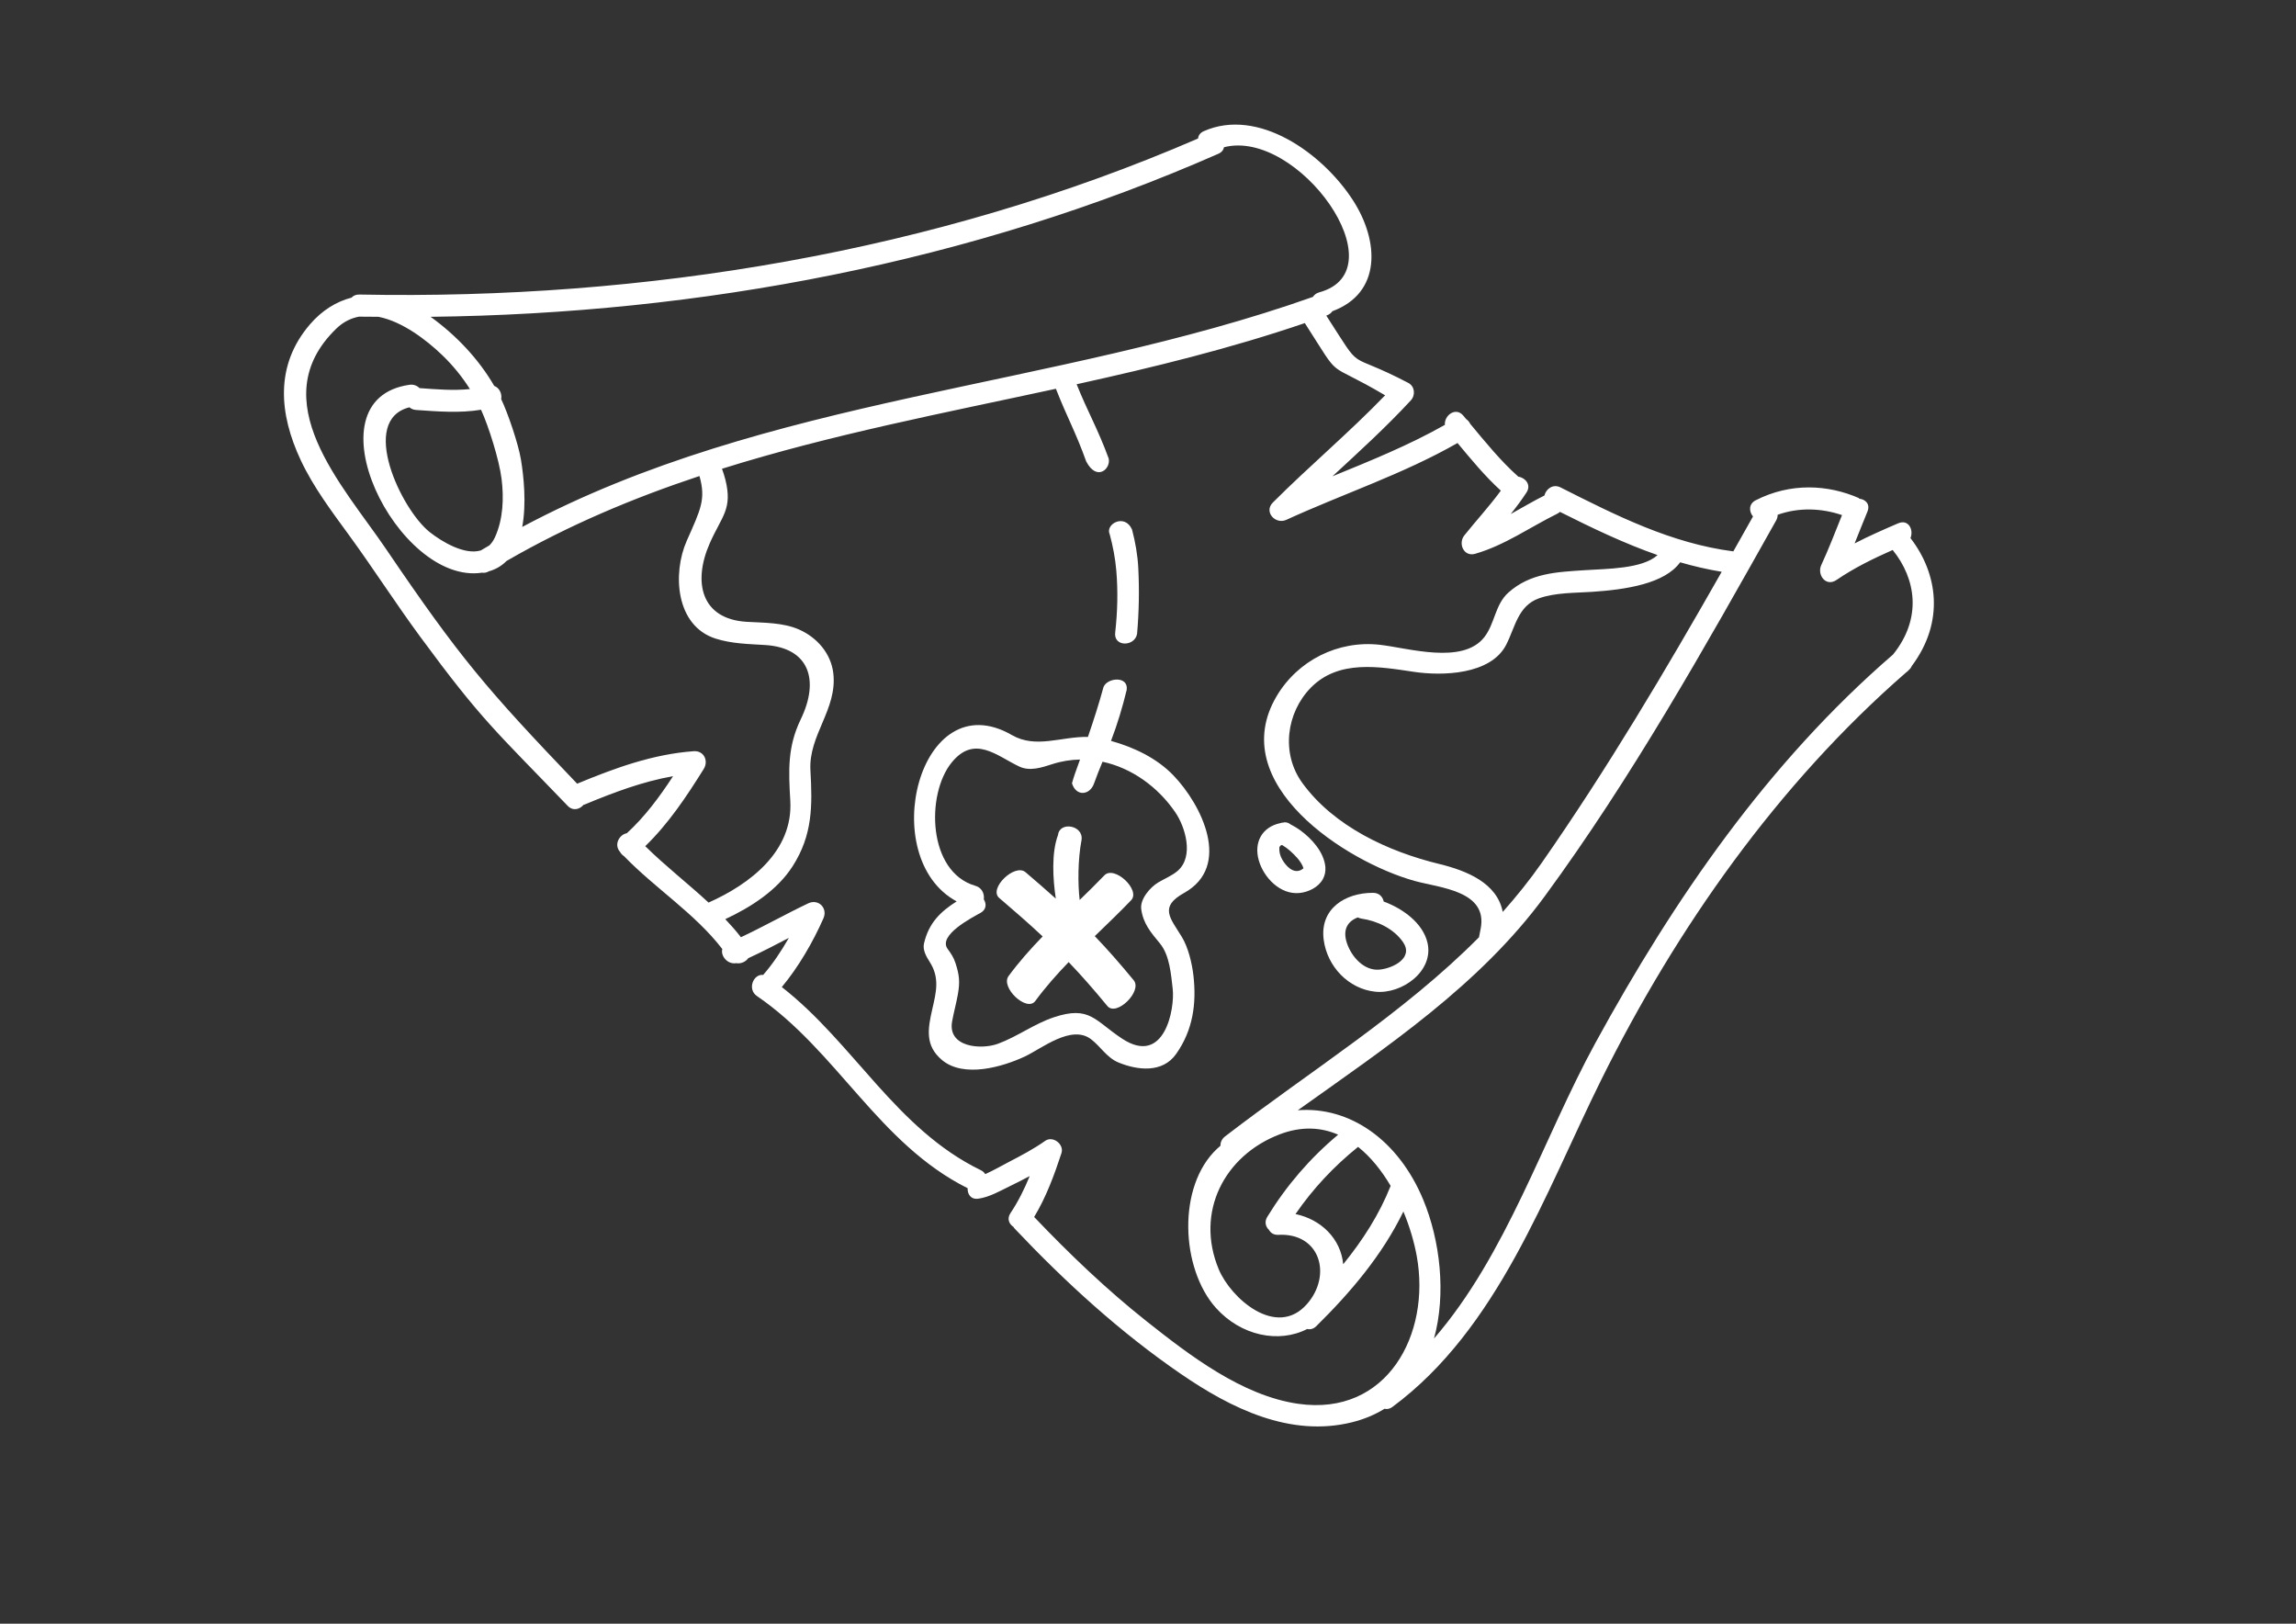 <svg version="1.1" id="Слой_1" xmlns="http://www.w3.org/2000/svg" x="0" y="0" width="841.89" height="595.28" viewBox="0 0 841.89 595.28" xml:space="preserve"><rect x="0" y="0" width="841.89" height="595.28" fill="#333333" stroke="none"/><path fill="#fff" d="M700.529,197.274c1.249-3.071-0.74-7.042-4.524-5.416c-5.393,2.316-10.758,4.669-15.959,7.367 c1.558-3.866,3.079-7.748,4.678-11.608c1.184-2.842-0.763-4.623-3.096-4.801c0.034-0.054,0.074-0.11,0.11-0.161 c-11.55-5.078-25.226-5.738-37.966,0.751c-2.643,1.348-2.471,4.168-0.987,5.938c-2.402,4.267-4.805,8.535-7.215,12.797 c-22.85-2.951-42.993-13.164-63.347-23.441c-2.812-1.42-5.36,0.607-5.915,2.954c-4.191,2.114-8.25,4.515-12.359,6.8 c2.046-2.553,4.007-5.168,5.797-7.92c1.816-2.801-0.422-5.397-3.015-5.783c-6.553-5.833-12.012-12.62-17.614-19.334 c-0.338-0.704-0.847-1.317-1.479-1.755c-0.377-0.449-0.755-0.898-1.135-1.346c-2.756-3.23-6.999,0-6.695,3.441 c-13.142,7.445-27.205,13.13-41.226,18.863c9.805-9.061,19.678-18.03,28.749-27.849c1.742-1.89,1.474-5.132-0.93-6.386 c-23.754-12.438-15.871-2.693-30.085-24.686c0.063-0.021,0.129-0.044,0.192-0.066c0.922-0.333,1.592-0.88,2.044-1.535 c18.05-6.657,17.218-25.654,7.6-40.592C484.944,56.1,461.259,39.292,441.39,48.095c-1.367,0.606-1.985,1.609-2.091,2.686 c-96.288,41.702-202.927,59.254-307.551,57.203c-1.26-0.027-2.204,0.433-2.849,1.133c-5.579,1.451-10.825,4.657-15.252,9.809 c-12.953,15.073-11.309,32.889-3.343,49.847c4.653,9.908,11.417,18.833,17.831,27.638c8.881,12.196,17.015,24.891,25.958,37.041 c22.705,30.855,27.557,34.406,54.066,61.984c1.929,2.002,4.417,1.295,5.797-0.359c0.153-0.046,0.303-0.075,0.459-0.142 c10.539-4.386,21.199-8.4,32.385-10.375c-4.933,7.543-10.298,14.819-16.946,20.909c-2.719,0.488-4.876,4.138-2.491,6.868 c0.365,0.64,0.874,1.182,1.47,1.557c11.434,11.832,25.975,20.979,36.023,34.041c-0.696,2.494,1.912,5.732,5.091,5.174 c1.692,0.311,3.491-0.492,4.426-1.816c5.041-2.311,9.958-4.877,14.875-7.443c-2.787,4.902-5.978,9.646-9.417,13.576 c-3.524-0.449-5.966,5.219-2.253,7.758c29.362,20.076,44.608,54.127,77.237,70.436c-0.12,2.146,1.161,4.211,3.881,3.842 c4.091-0.551,8.034-2.867,11.703-4.648c2.4-1.166,4.799-2.379,7.175-3.648c-1.938,4.729-4.195,9.314-7.059,13.592 c-1.367,2.047-0.507,3.986,1.077,5.025c0.161,0.27,0.354,0.531,0.597,0.785c18.52,19.555,38.512,37.83,60.751,53.096 c18.443,12.658,40.118,23.404,62.855,17.75c4.48-1.115,8.425-2.797,11.881-4.939c0.879,0.234,1.877,0.082,2.886-0.664 c38.713-28.674,55.921-78.285,76.564-119.92c27.584-55.639,64.845-108.528,111.837-149.396c0.329-0.215,0.651-0.482,0.955-0.852 c0.522-0.453,0.866-0.947,1.072-1.449C713.142,227.962,710.533,210.213,700.529,197.274z M616.068,206.151 c4.969,1.432,10.035,2.619,15.243,3.476c-20.674,36.345-42.014,72.306-65.946,106.635c-4.452,6.387-9.28,12.359-14.344,18.068 c-2.057-10.609-13.188-15.125-23.341-17.594c-18.628-4.529-38.615-13.769-50.181-29.738c-7.841-10.831-5.816-25.738,3.157-34.886 c10.217-10.411,25.117-7.685,37.842-5.794c10.333,1.539,28.121,1.101,33.783-9.929c3.277-6.385,4.317-14.305,12.016-17.028 c6.046-2.139,13.185-1.958,19.518-2.38C596.355,216.14,610.397,213.97,616.068,206.151z M446.752,56.371 c1.248-0.546,1.877-1.428,2.062-2.393c27.044-6.978,64.601,45.106,34.917,53.2c-1.099,0.301-1.843,0.914-2.303,1.664 c-95.359,33.752-199.782,36.281-289.938,84.337c1.586-8.613,0.548-18.537-0.479-24.732c-0.955-5.73-4.753-16.938-7.24-22.134 c0.369-1.931-0.64-4.146-2.543-4.831c-5.789-9.99-14.057-18.636-23.329-25.335C256.729,114.992,356.251,96.199,446.752,56.371z M181.505,196.938c-0.573,1.254-1.266,2.234-2.054,3.006c-1.049,0.619-2.103,1.22-3.15,1.854 c-5.949,1.787-14.244-3.176-18.721-6.709c-10.452-8.248-26.077-41.058-7.461-45.761c0.621,0.535,1.431,0.903,2.438,0.972 c7.969,0.552,15.967,1.217,23.833-0.08c2.798,6.116,6.658,18.383,7.524,25.323C184.798,182.65,184.496,190.348,181.505,196.938z M259.813,330.9c-7.586-7.021-15.853-13.412-23.215-20.682c8.541-8.275,15.127-18.182,21.433-28.282 c1.86-2.974,0.097-6.8-3.666-6.534c-14.947,1.074-29.006,6.205-42.736,11.915c-33.318-34.822-43.011-46.172-70.13-86.119 c-15.777-23.237-45.366-54.428-18.162-80.743c2.577-2.492,5.409-3.826,8.355-4.38c0.046,0.001,0.09,0.016,0.136,0.017 c2.307,0.045,4.619,0.026,6.928,0.05c8.816,1.704,17.711,8.592,23.381,14.036c3.969,3.812,7.344,7.989,10.168,12.454 c-6.112,0.642-12.328,0.098-18.477-0.345c-0.887-0.885-2.144-1.438-3.666-1.221c-37.974,5.403-4.388,73.601,26.589,68.889 c0.783,0.133,1.638,0.001,2.517-0.507c2.628-0.74,4.76-2.058,6.48-3.798c22.71-13.117,46.423-23.061,70.733-31.134 c2.412,8.563,0.451,12.193-4.661,23.738c-5.298,11.967-4.107,31.192,10.585,35.871c5.891,1.88,12.034,1.965,18.154,2.348 c16.302,1.018,19.955,12.971,13.067,27.211c-4.904,10.135-4.493,18.811-3.844,29.867C290.87,312.102,274.979,324.145,259.813,330.9 z M475.989,514.65c-20.55-2.955-39.837-17.797-55.601-30.285c-14.676-11.627-28.278-24.656-41.188-38.201 c4.394-7.285,7.372-15.348,10.014-23.412c1.059-3.223-3.145-6.494-5.969-4.496c-4.16,2.941-8.691,5.336-13.208,7.678 c-2.226,1.15-5.975,3.291-8.766,4.518c-0.345-0.566-0.862-1.07-1.633-1.447c-31.101-15.084-46.62-46.596-72.972-67.135 c6.13-7.313,11.525-16.68,15.276-25.213c1.644-3.742-1.849-7.254-5.584-5.477c-8.317,3.957-16.344,8.504-24.679,12.422 c-1.786-2.33-3.734-4.506-5.738-6.629c9.466-4.42,19.055-10.561,24.733-19.449c7.301-11.434,7.232-22.049,6.492-35.127 c-0.732-12.91,9.907-22.313,8.396-35.523c-0.838-7.316-5.974-13.142-12.479-16.044c-5.918-2.643-12.976-2.481-19.317-2.862 c-16.748-1.005-19.788-14.623-13.489-28.855c4.425-9.993,8.412-12.464,5.696-23.291c-0.336-1.333-0.76-2.654-1.238-3.965 c39.905-12.515,81.291-20.418,122.441-29.33c4.128,10.561,7.218,15.777,11.114,26.654c3.923,7.482,9.129,2.653,8.231-1.118 c-4.065-11.046-7.604-16.878-11.743-27.192c28.24-6.225,56.316-13.086,83.67-22.422c14.28,22.204,6.531,12.947,29.444,26.476 c-13.18,13.664-27.739,25.884-41.166,39.308c-3.43,3.425,0.956,8.165,4.935,6.345c20.785-9.509,42.881-16.788,62.779-28.163 c5.043,6.065,10.037,12.135,15.88,17.464c-4.163,5.696-8.974,10.892-13.383,16.404c-2.365,2.964-0.216,7.956,3.966,6.749 c10.877-3.137,20.091-9.745,30.144-14.716c0.379-0.19,0.681-0.413,0.95-0.657c11.836,5.944,23.563,11.573,35.791,15.841 c-5.601,5.107-18.634,5.001-26.735,5.54c-10.396,0.694-19.924,1.053-27.956,8.204c-4.902,4.371-4.963,11.414-8.841,16.359 c-7.965,10.171-27.944,3.937-38.352,2.779c-15.27-1.704-30.049,5.739-37.813,18.878c-18.981,32.143,25.508,60.744,50.681,67.72 c9.137,2.529,26.846,3.586,24.163,17.455c-0.216,1.105-0.422,2.15-0.623,3.176c-27.717,27.945-61.778,48.916-93.129,73.035 c-1.206,0.93-1.688,2.188-1.688,3.43c-0.399,0.355-0.803,0.691-1.202,1.063c-14.739,13.775-13.323,43.936-0.462,58.334 c9.177,10.266,23.093,13.109,33.491,7.758c1.08,0.254,2.266,0.014,3.321-1.027c12.587-12.398,24.229-26.111,31.949-42.041 c2.315,5.555,3.968,11.219,4.905,16.371C524.692,489.168,508.625,519.348,475.989,514.65z M464.685,446.111 c-1.14,1.859-0.586,3.656,0.637,4.807c0.612,1.102,1.75,1.879,3.427,1.791c15.386-0.787,19.761,14.824,10.486,25.383 c-11.191,12.736-27.939-2.143-32.354-12.756c-8.701-20.922,2.027-41.684,22.303-49.451c8.018-3.074,15.207-2.625,21.484,0.105 C480.364,424.6,471.749,434.596,464.685,446.111z M497.979,420.459c4.675,3.736,8.667,8.752,11.933,14.301 c-4.147,10.508-10.294,19.996-17.396,28.74c-0.85-9.357-8.146-16.484-17.492-18.398 C481.454,435.754,489.073,427.639,497.979,420.459z M694.128,239.962c-45.825,39.575-80.293,89.629-109.167,142.454 c-19.068,34.875-32.479,77.555-59.139,108.299c4.528-16.424,2.216-36.004-3.938-50.834c-9.135-22.008-26.994-34.316-46.005-32.848 c32.668-23.275,66.646-45.883,90.512-78.41c31.934-43.528,58.5-90.856,84.898-137.847c0.398-0.709,0.541-1.397,0.525-2.046 c7.835-2.798,16.104-2.426,23.611,0.112c-2.47,6.126-4.82,12.292-7.603,18.31c-1.653,3.562,1.679,8.141,5.581,5.473 c6.521-4.455,13.479-7.842,20.597-10.991C702.53,212.143,704.878,226.652,694.128,239.962z"/><path fill="#fff" d="M401.428,343.201c4.499-4.35,9.019-8.67,13.319-13.146c3.629-3.777-6.173-12.914-9.8-9.139 c-2.941,3.063-5.988,6.053-9.061,9.029c-0.665-5.764-0.71-14.624,0.697-22.037c0.742-5.404-8.036-6.846-8.622-1.828 c-2.466,6.58-1.907,16.18-0.824,23.365c-3.392-3.047-7.033-6.205-11.093-9.674c-3.968-3.383-13.654,6.027-9.663,9.43 c6.051,5.17,11.181,9.66,15.93,14.105c-4.457,4.607-8.712,9.385-12.498,14.543c-3.055,4.152,6.706,13.348,9.799,9.135 c3.712-5.051,7.878-9.742,12.239-14.266c4.541,4.742,9.082,9.891,14.19,16.096c3.319,4.035,12.944-5.443,9.665-9.43 C410.565,353.139,406,347.967,401.428,343.201z"/><path fill="#fff" d="M409.313,209.074c0.666,7.685,0.446,15.214-0.375,22.637c-0.845,5.51,7.075,5.495,7.999,0.714 c0.703-8.039,0.851-16.114,0.449-24.099c-0.24-4.85-1.077-9.571-2.299-14.205c-2.669-6.017-9.971-1.979-8.168,1.799 C408.083,200.222,408.923,204.598,409.313,209.074z"/><path fill="#fff" d="M437.599,357.604c-0.518-4.484-1.922-10.316-4.261-14.137c-4.277-6.977-8.38-10.971,0.832-16.094 c17.656-9.814,6.412-32.387-3.918-43.11c-6.102-6.338-14.446-10.284-22.871-12.636c0.006-0.023,0.019-0.046,0.024-0.07 c2.313-6.052,4.19-12.285,5.726-18.617c0.734-5.236-7.123-4.557-8.506-1.047c-1.666,6.136-3.63,12.213-5.708,18.271 c-9.721-0.204-19.061,4.409-27.889-0.682c-33.988-19.58-49.95,44.957-20.242,60.984c-5.909,3.723-10.236,7.906-11.978,15.41 c-0.557,2.422,0.855,4.836,2.079,6.748c3.725,5.832,2.429,10.967,0.953,17.387c-1.684,7.342-2.633,13.359,3.509,18.559 c7.998,6.768,22.273,2.564,30.384-1.217c6.241-2.918,17.102-11.859,24.335-6.354c3.506,2.674,5.771,6.764,10.042,8.523 c6.907,2.846,16.126,4.016,21.165-3.143C437.393,377.701,438.791,368.014,437.599,357.604z M411.494,380.811 c-10.077-6.611-11.851-12.258-25.069-7.861c-7.139,2.375-13.364,7.07-20.445,9.691c-6.255,2.316-18.586,1.309-16.862-8.176 c0.596-3.303,1.503-6.543,2.095-9.855c0.83-4.621,0.562-7.16-0.863-11.543c-0.664-2.037-1.621-3.471-2.859-5.152 c-3.705-5.029,9.003-11.547,12.054-13.242c2.177-1.213,2.219-3.332,1.193-4.959c0.278-1.979-0.646-4.264-3.088-4.963 c-17.511-5.018-18.183-33.549-8.696-45.208c8.396-10.313,16.563-2.392,24.82,1.498c3.859,1.815,8.285,0.334,12.012-0.875 c3.416-1.107,6.843-1.646,10.232-1.712c-0.625,1.75-1.251,3.5-1.88,5.249c-0.425,1.171-0.734,2.316-1.069,3.463 c1.518,4.938,6.513,4.421,8.06,0.142c0.961-2.721,2.057-5.409,3.142-8.045c10.645,2.276,20.254,9.162,26.665,18.514 c3.658,5.338,6.98,16.21,0.876,21.502c-1.991,1.727-4.829,2.873-7.085,4.217c-2.929,1.742-6.77,6.092-6.266,9.805 c0.729,5.311,3.488,8.5,6.896,12.631c3.528,4.279,4.042,11.371,4.647,16.629C430.832,369.795,427.033,391.014,411.494,380.811z"/><path fill="#fffff" d="M485.359,344.477c1.264,9.797,9.047,18.086,18.947,19.1c9.73,0.996,21.563-7.551,19.116-17.969 c-1.677-7.125-8.884-12.453-16.049-15.086c-0.343-1.695-1.626-3.184-3.865-3.193C493.247,327.275,483.899,333.146,485.359,344.477z M497.892,336.336c0.379,0.203,0.813,0.371,1.338,0.443c5.769,0.834,11.849,3.703,15.235,8.625 c3.929,5.707-3.474,9.525-8.53,10.061c-5.763,0.615-10.406-4.758-12.062-9.723C492.191,340.684,494.274,337.697,497.892,336.336z"/><path fill="#fffff" d="M476.471,327.389c3.311-0.324,6.948-2.08,8.601-5.102c1.531-2.799,0.998-5.863-0.254-8.644 c-2.085-4.632-7.059-9.171-11.621-11.419c-0.649-0.518-1.438-0.822-2.291-0.734c-0.143,0.013-0.265,0.06-0.41,0.08 c-0.398,0.019-0.778,0.092-1.147,0.226c-6.437,1.385-9.694,6.876-7.788,13.611C463.36,321.736,469.427,328.08,476.471,327.389z M469.12,310.578c-0.016,0.162,0.386-0.595,0.153-0.329c0.19-0.214,0.467-0.37,0.797-0.483c2.184,1.287,3.949,2.92,5.697,4.885 c0.93,1.055,1.869,2.562,2.123,3.475c0.031,0.109,0.042,0.15,0.063,0.197c-0.021-0.061-0.277,0.303-0.888,0.613 c-2.904,1.479-5.597-1.516-6.919-3.857C469.332,313.635,468.983,312.178,469.12,310.578z"/></svg>